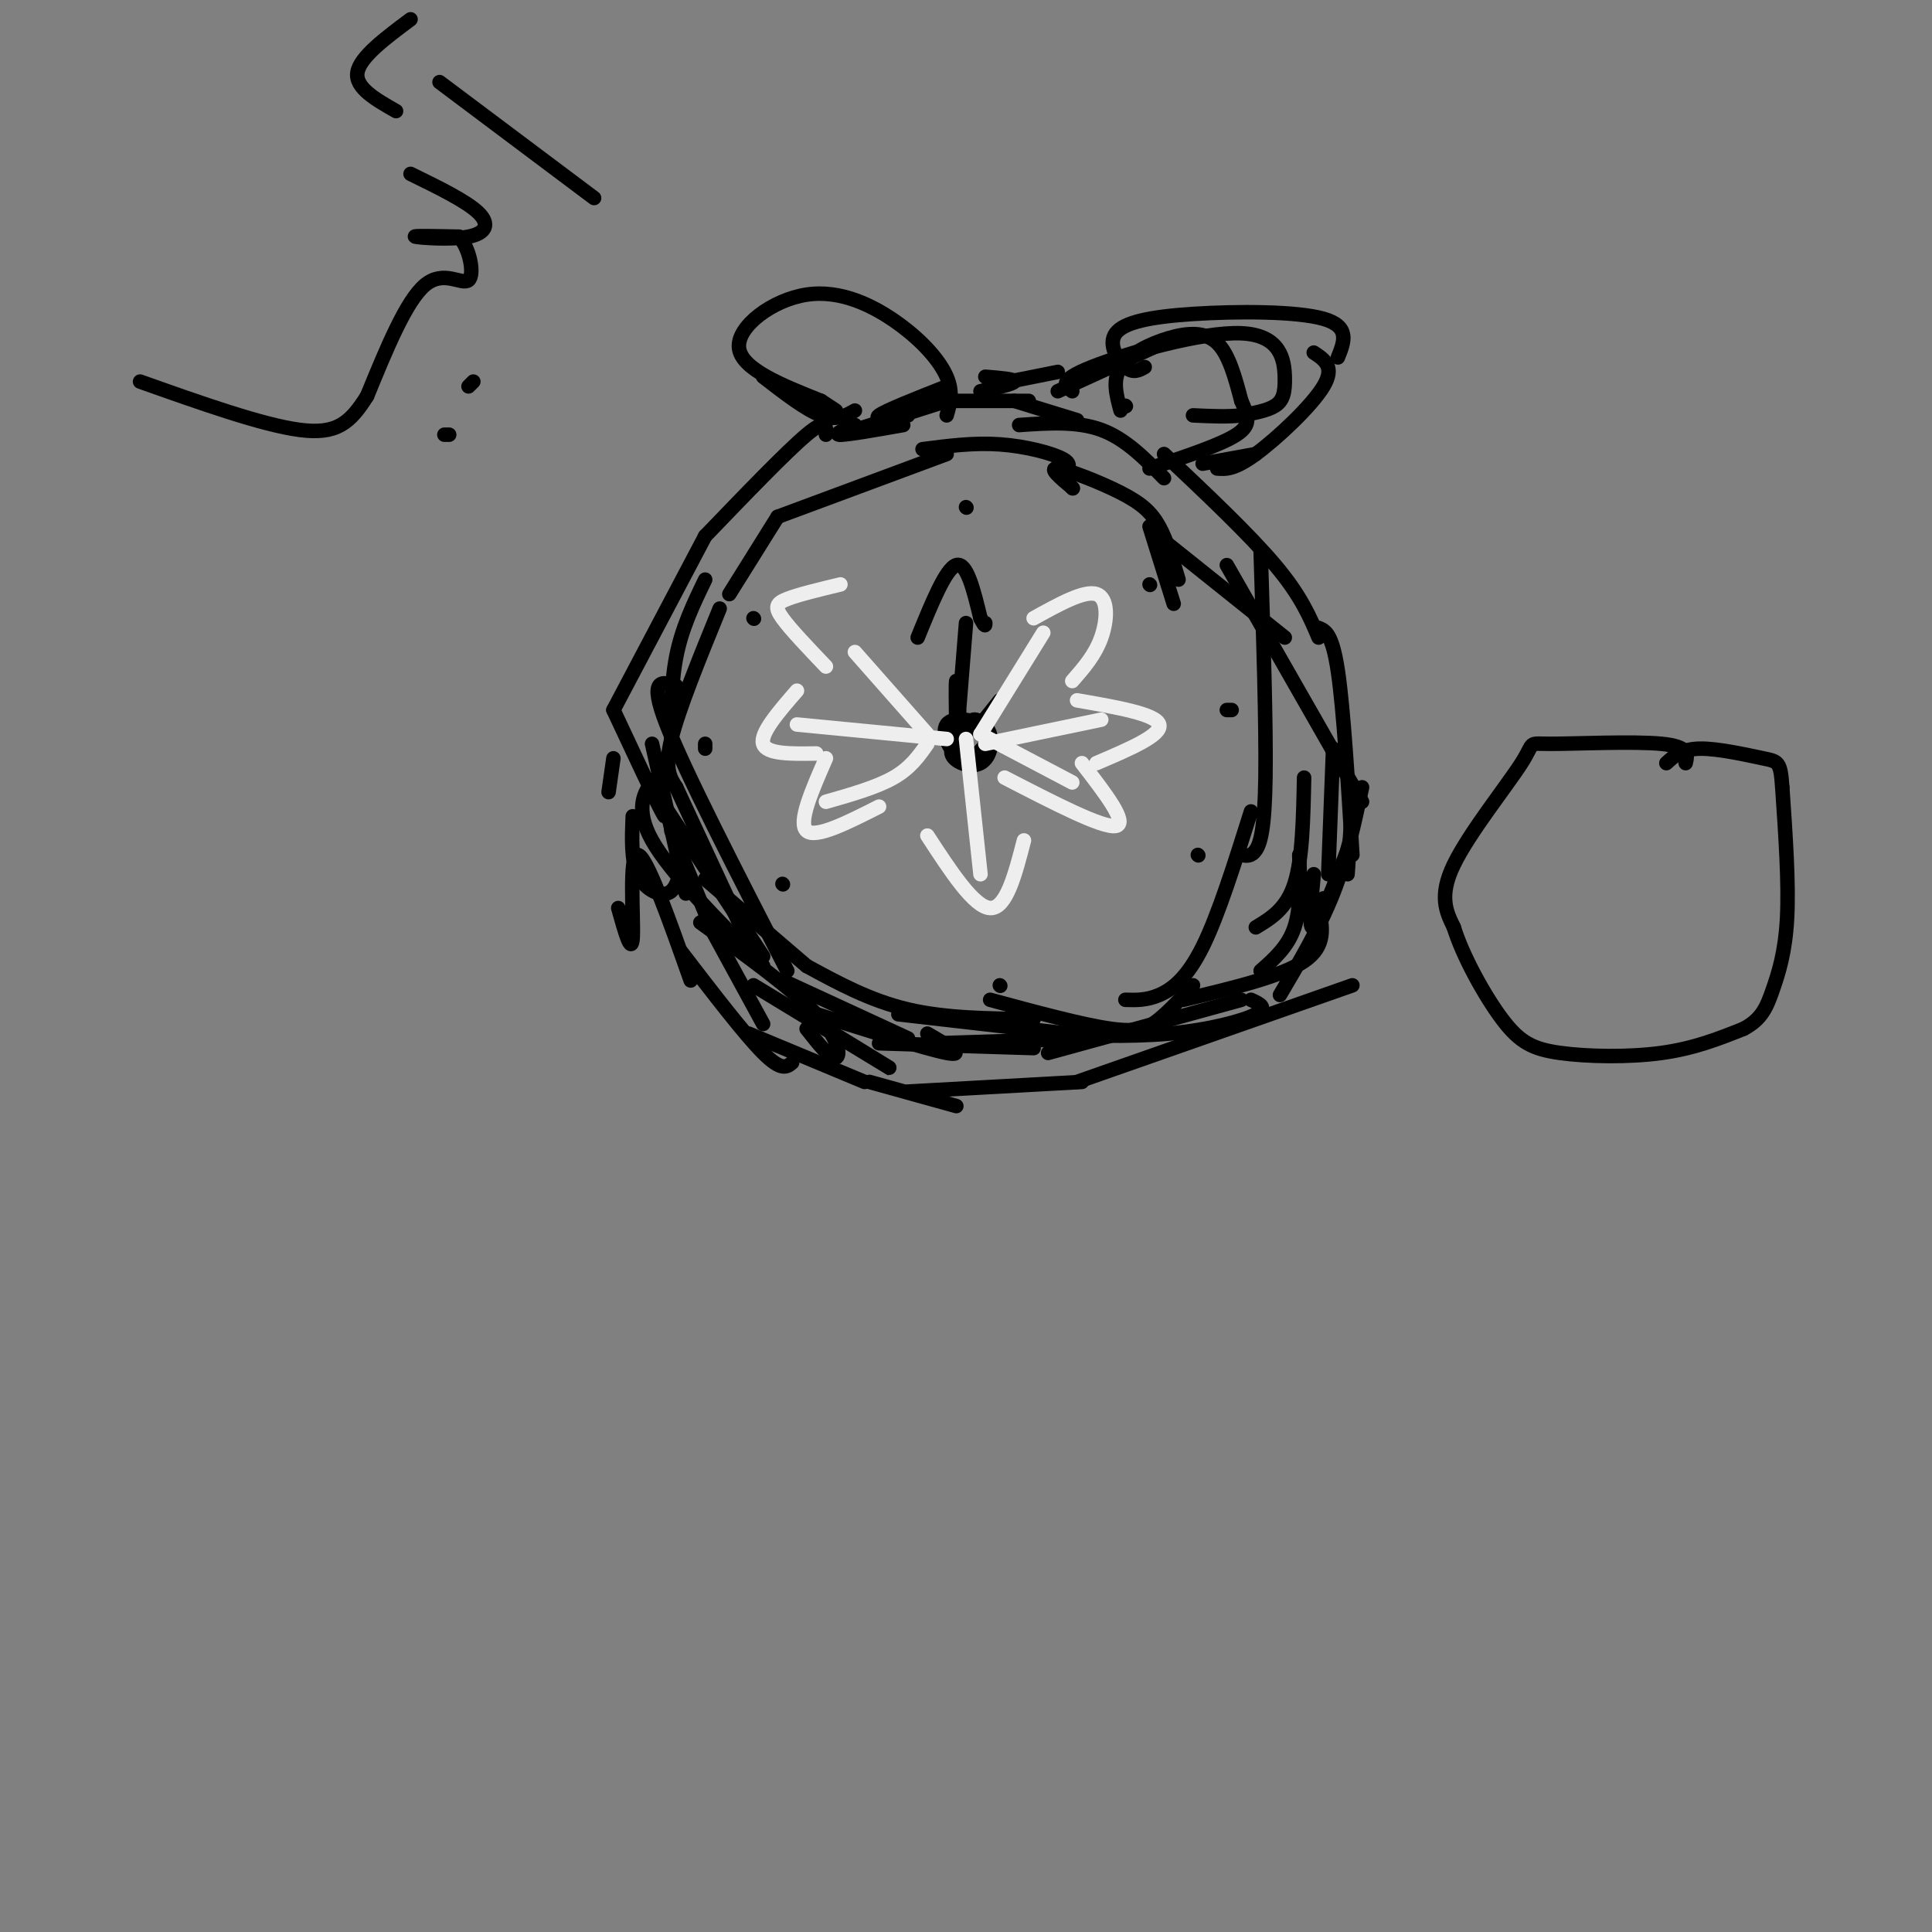 <svg viewBox='0 0 400 400' version='1.1' xmlns='http://www.w3.org/2000/svg' xmlns:xlink='http://www.w3.org/1999/xlink'><rect x="0" y="0" width="400" height="400" fill="#808080" stroke="none"/><g fill='none' stroke='rgb(0,0,0)' stroke-width='3' stroke-linecap='round' stroke-linejoin='round'><path d='M243,125c0.000,0.000 -5.000,-16.000 -5,-16'/><path d='M244,120c-1.190,-4.030 -2.381,-8.060 -4,-11c-1.619,-2.940 -3.667,-4.792 -8,-7c-4.333,-2.208 -10.952,-4.774 -13,-5c-2.048,-0.226 0.476,1.887 3,4'/><path d='M222,101c0.000,0.000 0.100,0.100 0.1,0.1'/><path d='M222,101c0.000,0.000 0.100,0.100 0.1,0.1'/><path d='M220,98c1.089,-0.911 2.178,-1.822 0,-3c-2.178,-1.178 -7.622,-2.622 -13,-3c-5.378,-0.378 -10.689,0.311 -16,1'/><path d='M196,94c0.000,0.000 -35.000,13.000 -35,13'/><path d='M161,107c0.000,0.000 -10.000,16.000 -10,16'/><path d='M149,126c-4.250,10.417 -8.500,20.833 -10,27c-1.500,6.167 -0.250,8.083 1,10'/><path d='M140,163c0.000,0.000 13.000,28.000 13,28'/><path d='M146,182c0.000,0.000 21.000,18.000 21,18'/><path d='M167,200c6.583,3.583 13.167,7.167 21,9c7.833,1.833 16.917,1.917 26,2'/><path d='M205,207c9.600,2.600 19.200,5.200 25,6c5.800,0.800 7.800,-0.200 10,-2c2.200,-1.800 4.600,-4.400 7,-7'/><path d='M233,207c2.178,0.067 4.356,0.133 7,-1c2.644,-1.133 5.756,-3.467 9,-10c3.244,-6.533 6.622,-17.267 10,-28'/><path d='M257,177c1.022,0.200 2.044,0.400 3,-1c0.956,-1.400 1.844,-4.400 2,-15c0.156,-10.600 -0.422,-28.800 -1,-47'/><path d='M241,112c0.000,0.000 25.000,20.000 25,20'/><path d='M254,117c0.000,0.000 28.000,49.000 28,49'/><path d='M202,150c-2.694,2.122 -5.387,4.244 -5,6c0.387,1.756 3.855,3.147 6,2c2.145,-1.147 2.967,-4.833 1,-7c-1.967,-2.167 -6.722,-2.814 -8,-1c-1.278,1.814 0.921,6.090 3,7c2.079,0.910 4.040,-1.545 6,-4'/><path d='M205,153c0.356,-1.644 -1.756,-3.756 -3,-4c-1.244,-0.244 -1.622,1.378 -2,3'/><path d='M199,154c-0.417,-6.333 -0.833,-12.667 -1,-13c-0.167,-0.333 -0.083,5.333 0,11'/><path d='M198,154c0.000,0.000 2.000,-25.000 2,-25'/><path d='M190,132c2.917,-7.167 5.833,-14.333 8,-15c2.167,-0.667 3.583,5.167 5,11'/><path d='M203,128c1.000,2.000 1.000,1.500 1,1'/><path d='M203,150c0.000,0.000 4.000,-5.000 4,-5'/></g>
<g fill='none' stroke='rgb(238,238,238)' stroke-width='3' stroke-linecap='round' stroke-linejoin='round'><path d='M203,152c0.000,0.000 13.000,-21.000 13,-21'/><path d='M214,128c5.244,-2.911 10.489,-5.822 13,-5c2.511,0.822 2.289,5.378 1,9c-1.289,3.622 -3.644,6.311 -6,9'/><path d='M204,154c0.000,0.000 24.000,-5.000 24,-5'/><path d='M223,145c8.167,1.417 16.333,2.833 17,5c0.667,2.167 -6.167,5.083 -13,8'/><path d='M203,152c0.000,0.000 19.000,10.000 19,10'/><path d='M224,158c4.833,6.250 9.667,12.500 7,13c-2.667,0.500 -12.833,-4.750 -23,-10'/><path d='M200,153c0.000,0.000 3.000,28.000 3,28'/><path d='M192,173c4.833,7.417 9.667,14.833 13,15c3.333,0.167 5.167,-6.917 7,-14'/><path d='M192,154c-1.750,2.500 -3.500,5.000 -7,7c-3.500,2.000 -8.750,3.500 -14,5'/><path d='M171,157c-2.917,6.667 -5.833,13.333 -4,15c1.833,1.667 8.417,-1.667 15,-5'/><path d='M196,153c0.000,0.000 -31.000,-3.000 -31,-3'/><path d='M192,152c0.000,0.000 -15.000,-17.000 -15,-17'/><path d='M174,121c-4.333,1.044 -8.667,2.089 -11,3c-2.333,0.911 -2.667,1.689 -1,4c1.667,2.311 5.333,6.156 9,10'/><path d='M165,143c-3.833,4.417 -7.667,8.833 -7,11c0.667,2.167 5.833,2.083 11,2'/></g>
<g fill='none' stroke='rgb(0,0,0)' stroke-width='3' stroke-linecap='round' stroke-linejoin='round'><path d='M200,105c0.000,0.000 0.100,0.100 0.1,0.1'/><path d='M238,121c0.000,0.000 0.100,0.100 0.1,0.1'/><path d='M255,147c0.000,0.000 -1.000,0.000 -1,0'/><path d='M248,177c0.000,0.000 0.100,0.100 0.1,0.1'/><path d='M207,204c0.000,0.000 0.100,0.100 0.1,0.1'/><path d='M162,183c0.000,0.000 0.100,0.100 0.1,0.1'/><path d='M146,154c0.000,0.000 0.000,1.000 0,1'/><path d='M156,128c0.000,0.000 0.100,0.100 0.1,0.1'/><path d='M223,87c0.000,0.000 -13.000,-4.000 -13,-4'/><path d='M213,83c0.000,0.000 -17.000,0.000 -17,0'/><path d='M196,83c0.000,0.000 -22.000,7.000 -22,7'/><path d='M171,90c0.083,-1.750 0.167,-3.500 -4,0c-4.167,3.500 -12.583,12.250 -21,21'/><path d='M146,111c0.000,0.000 -19.000,36.000 -19,36'/><path d='M127,147c4.250,9.083 8.500,18.167 10,21c1.500,2.833 0.250,-0.583 -1,-4'/><path d='M139,172c0.000,0.000 7.000,17.000 7,17'/><path d='M146,190c0.000,0.000 12.000,22.000 12,22'/><path d='M155,214c0.000,0.000 24.000,10.000 24,10'/><path d='M180,224c0.000,0.000 18.000,5.000 18,5'/><path d='M188,226c0.000,0.000 36.000,-2.000 36,-2'/><path d='M223,224c0.000,0.000 57.000,-20.000 57,-20'/><path d='M265,206c4.083,-6.917 8.167,-13.833 11,-21c2.833,-7.167 4.417,-14.583 6,-22'/><path d='M280,177c-0.917,-15.083 -1.833,-30.167 -3,-38c-1.167,-7.833 -2.583,-8.417 -4,-9'/><path d='M273,132c-1.833,-4.333 -3.667,-8.667 -9,-15c-5.333,-6.333 -14.167,-14.667 -23,-23'/><path d='M241,99c-4.000,-4.083 -8.000,-8.167 -13,-10c-5.000,-1.833 -11.000,-1.417 -17,-1'/><path d='M164,220c-1.083,0.917 -2.167,1.833 -6,-2c-3.833,-3.833 -10.417,-12.417 -17,-21'/><path d='M143,203c-4.600,-13.000 -9.200,-26.000 -11,-26c-1.800,0.000 -0.800,13.000 -1,17c-0.200,4.000 -1.600,-1.000 -3,-6'/><path d='M126,164c0.000,0.000 1.000,-7.000 1,-7'/><path d='M233,84c0.000,0.000 0.100,0.100 0.1,0.1'/><path d='M232,85c-0.863,-3.167 -1.726,-6.333 0,-9c1.726,-2.667 6.042,-4.833 10,-6c3.958,-1.167 7.560,-1.333 10,1c2.440,2.333 3.720,7.167 5,12'/><path d='M257,83c1.356,3.111 2.244,4.889 -1,7c-3.244,2.111 -10.622,4.556 -18,7'/><path d='M196,86c0.695,-2.388 1.391,-4.775 0,-8c-1.391,-3.225 -4.868,-7.287 -10,-11c-5.132,-3.713 -11.920,-7.077 -19,-6c-7.080,1.077 -14.451,6.593 -14,11c0.451,4.407 8.726,7.703 17,11'/><path d='M170,83c3.333,2.167 3.167,2.083 3,2'/><path d='M222,81c-1.542,-1.093 -3.085,-2.185 4,-5c7.085,-2.815 22.796,-7.352 31,-7c8.204,0.352 8.901,5.595 9,9c0.099,3.405 -0.400,4.973 -2,6c-1.600,1.027 -4.300,1.514 -7,2'/><path d='M257,86c-2.833,0.333 -6.417,0.167 -10,0'/><path d='M219,77c0.000,0.000 -10.000,2.000 -10,2'/><path d='M204,78c3.083,0.250 6.167,0.500 6,1c-0.167,0.500 -3.583,1.250 -7,2'/><path d='M196,80c-6.333,2.500 -12.667,5.000 -14,6c-1.333,1.000 2.333,0.500 6,0'/><path d='M187,88c-5.667,1.000 -11.333,2.000 -13,2c-1.667,0.000 0.667,-1.000 3,-2'/><path d='M177,85c-1.917,1.083 -3.833,2.167 -7,1c-3.167,-1.167 -7.583,-4.583 -12,-8'/><path d='M219,81c0.000,0.000 24.000,-11.000 24,-11'/><path d='M237,76c-1.190,0.676 -2.380,1.352 -4,0c-1.620,-1.352 -3.671,-4.734 -2,-7c1.671,-2.266 7.065,-3.418 16,-4c8.935,-0.582 21.410,-0.595 27,1c5.590,1.595 4.295,4.797 3,8'/><path d='M272,73c2.222,1.467 4.444,2.933 2,7c-2.444,4.067 -9.556,10.733 -14,14c-4.444,3.267 -6.222,3.133 -8,3'/><path d='M260,94c0.000,0.000 -11.000,2.000 -11,2'/><path d='M91,17c0.000,0.000 32.000,24.000 32,24'/><path d='M85,4c-5.250,3.917 -10.500,7.833 -11,11c-0.500,3.167 3.750,5.583 8,8'/><path d='M85,36c5.762,2.815 11.524,5.631 14,8c2.476,2.369 1.667,4.292 -2,5c-3.667,0.708 -10.190,0.202 -11,0c-0.810,-0.202 4.095,-0.101 9,0'/><path d='M95,49c2.238,2.250 3.333,7.875 2,9c-1.333,1.125 -5.095,-2.250 -9,1c-3.905,3.250 -7.952,13.125 -12,23'/><path d='M76,82c-3.511,5.578 -6.289,8.022 -14,7c-7.711,-1.022 -20.356,-5.511 -33,-10'/><path d='M98,79c0.000,0.000 -1.000,1.000 -1,1'/><path d='M93,90c0.000,0.000 -1.000,0.000 -1,0'/><path d='M270,161c-0.167,8.417 -0.333,16.833 -2,22c-1.667,5.167 -4.833,7.083 -8,9'/><path d='M269,177c0.167,5.500 0.333,11.000 -1,15c-1.333,4.000 -4.167,6.500 -7,9'/><path d='M158,198c0.000,0.000 -21.000,-32.000 -21,-32'/><path d='M142,185c0.000,0.000 -7.000,-31.000 -7,-31'/><path d='M131,169c-0.178,4.511 -0.356,9.022 1,12c1.356,2.978 4.244,4.422 6,4c1.756,-0.422 2.378,-2.711 3,-5'/><path d='M138,160c-0.756,0.089 -1.511,0.178 -3,2c-1.489,1.822 -3.711,5.378 0,12c3.711,6.622 13.356,16.311 23,26'/><path d='M162,203c0.000,0.000 26.000,12.000 26,12'/><path d='M182,216c0.000,0.000 32.000,1.000 32,1'/><path d='M194,216c0.000,0.000 32.000,-1.000 32,-1'/><path d='M217,218c0.000,0.000 40.000,-11.000 40,-11'/><path d='M272,196c0.000,0.000 2.000,-10.000 2,-10'/><path d='M272,181c-0.583,5.917 -1.167,11.833 0,11c1.167,-0.833 4.083,-8.417 7,-16'/><path d='M280,166c0.000,0.000 -1.000,15.000 -1,15'/><path d='M276,155c0.000,0.000 -1.000,26.000 -1,26'/><path d='M273,188c0.833,3.917 1.667,7.833 -3,11c-4.667,3.167 -14.833,5.583 -25,8'/><path d='M259,207c1.800,0.822 3.600,1.644 1,3c-2.600,1.356 -9.600,3.244 -18,4c-8.400,0.756 -18.200,0.378 -28,0'/><path d='M221,214c0.000,0.000 -35.000,-4.000 -35,-4'/><path d='M192,214c4.167,2.417 8.333,4.833 4,4c-4.333,-0.833 -17.167,-4.917 -30,-9'/><path d='M171,213c7.750,4.750 15.500,9.500 13,8c-2.500,-1.500 -15.250,-9.250 -28,-17'/><path d='M167,213c2.444,3.111 4.889,6.222 6,6c1.111,-0.222 0.889,-3.778 -4,-9c-4.889,-5.222 -14.444,-12.111 -24,-19'/><path d='M146,120c-2.417,5.000 -4.833,10.000 -6,16c-1.167,6.000 -1.083,13.000 -1,20'/><path d='M140,142c-2.917,-0.917 -5.833,-1.833 -2,8c3.833,9.833 14.417,30.417 25,51'/><path d='M349,158c0.421,-1.716 0.842,-3.432 -5,-4c-5.842,-0.568 -17.947,0.013 -23,0c-5.053,-0.013 -3.053,-0.619 -6,4c-2.947,4.619 -10.842,14.463 -14,21c-3.158,6.537 -1.579,9.769 0,13'/><path d='M301,192c1.818,5.906 6.364,14.171 10,19c3.636,4.829 6.364,6.223 12,7c5.636,0.777 14.182,0.936 21,0c6.818,-0.936 11.909,-2.968 17,-5'/><path d='M361,213c3.798,-2.012 4.792,-4.542 6,-8c1.208,-3.458 2.631,-7.845 3,-15c0.369,-7.155 -0.315,-17.077 -1,-27'/><path d='M369,163c-0.369,-5.381 -0.792,-5.333 -4,-6c-3.208,-0.667 -9.202,-2.048 -13,-2c-3.798,0.048 -5.399,1.524 -7,3'/></g>
</svg>